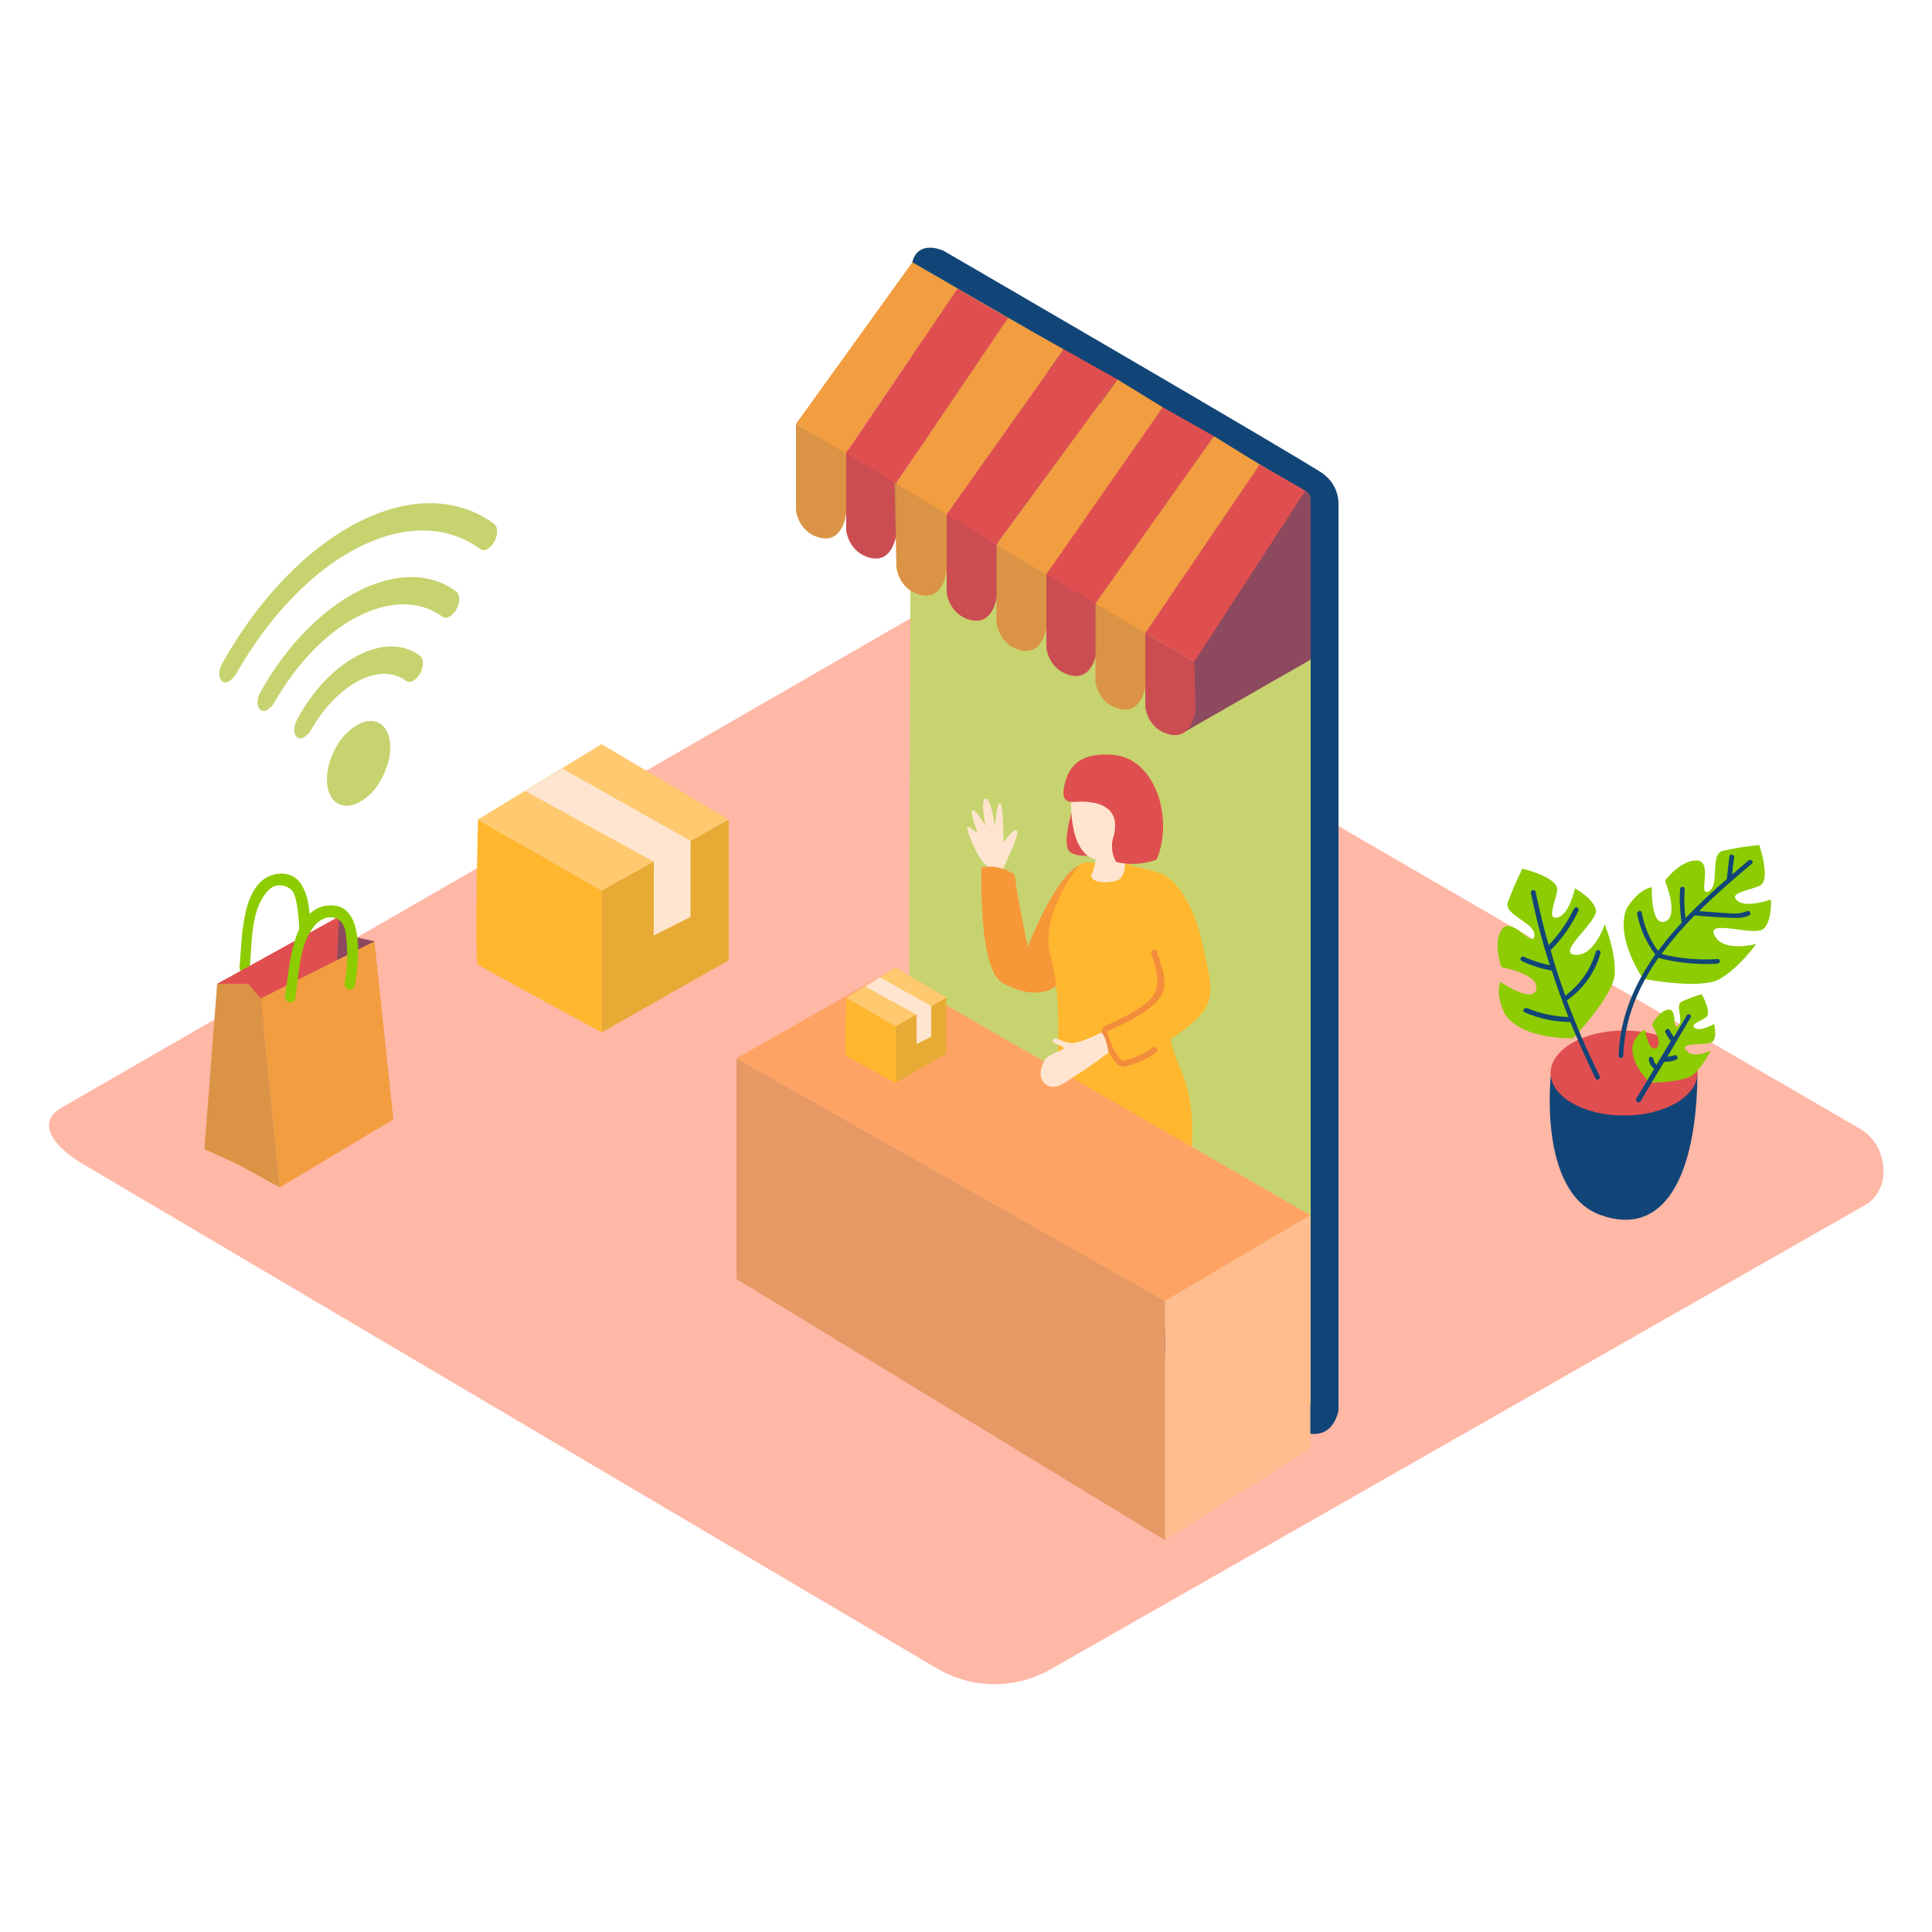 <svg width="500" height="500" viewBox="0 0 500 500" fill="none" xmlns="http://www.w3.org/2000/svg">
<path d="M243 432.1L21.9 301.5C14.9 297.5 8.8 291 15.7 286.8L237.6 158.9C240.9 156.8 246 155.5 249.4 157.5L481.5 292.2C488.5 296.3 489.8 307.7 482.8 311.8L272.1 431.9C263.1 437.1 252.1 437.2 243 432.1Z" fill="#FFB7A6"/>
<path d="M401.4 277.7C401.4 277.7 397.8 308.4 414.1 314.4C430.4 320.4 439.1 304.9 439.3 277.7" fill="#124577"/>
<path d="M420.3 288.7C430.793 288.7 439.3 283.775 439.3 277.7C439.3 271.625 430.793 266.7 420.3 266.7C409.807 266.7 401.3 271.625 401.3 277.7C401.3 283.775 409.807 288.7 420.3 288.7Z" fill="#E04F4F"/>
<path d="M425.2 253.3C425.2 253.3 417.8 242.6 421 235.1C421 235.1 423.7 230.3 427.5 229.6C427.5 229.6 427.1 239.8 430.9 238.5C434.7 237.2 430.9 227.9 430.9 227.9C430.9 227.9 434.9 222.5 439.2 222.7C443.5 222.9 439.2 232.2 442.2 230.7C445.2 229.2 442.4 221.2 445.8 220.2C448.9 219.5 452.1 219 455.3 218.7C455.3 218.7 458.5 228 455.3 229.3C452.1 230.6 447.3 231.1 449.6 233.1C451.9 235.1 458.3 232.8 458.3 232.8C458.3 232.8 458.7 238 456.5 240.3C454.3 242.6 441.4 237.6 443.7 242.1C446 246.6 454.5 244.3 454.5 244.3C454.5 244.3 450.1 250.5 445 253.4C439.9 256.2 425.2 253.3 425.2 253.3Z" fill="#8CCC00"/>
<path d="M426.9 280.2C426.9 280.2 421.5 274.9 422.6 270.3C422.6 270.3 423.6 267.3 425.7 266.5C425.7 266.5 426.6 272.3 428.6 271.2C430.6 270.1 427.5 265.2 427.5 265.2C427.5 265.2 429.2 261.7 431.7 261.3C434.2 260.9 432.7 266.7 434.3 265.5C435.9 264.3 433.4 260.1 435.2 259.2C436.9 258.5 438.6 257.8 440.4 257.3C440.4 257.3 443.2 262.2 441.5 263.3C439.8 264.4 437.2 265.2 438.7 266.1C440.2 267 443.6 265 443.6 265C443.6 265 444.4 267.9 443.4 269.4C442.4 270.9 434.5 269.4 436.3 271.8C438.1 274.2 442.7 271.9 442.7 271.9C441.6 274.2 440.1 276.3 438.3 278.1C435.6 280.2 426.9 280.2 426.9 280.2Z" fill="#8CCC00"/>
<path d="M407.1 268.7C407.1 268.7 394 269.2 389.5 262.5C389.5 262.5 386.9 257.7 388.3 254.1C388.3 254.1 396.7 259.9 397.6 256C398.5 252.1 388.6 250.3 388.6 250.3C388.6 250.3 386.2 244.1 388.7 240.5C391.2 236.9 396.7 245.6 397.1 242.2C397.5 238.8 389.2 236.9 390.2 233.6C391.3 230.6 392.6 227.6 394 224.8C394 224.8 403.6 227.1 403 230.5C402.4 233.9 400.2 238.2 403.2 237.4C406.2 236.6 407.6 229.9 407.6 229.9C407.6 229.9 412.2 232.4 413 235.4C413.8 238.4 402.6 246.6 407.6 247.1C412.6 247.6 415.3 239.2 415.3 239.2C415.3 239.2 418.2 246.2 417.9 252.1C417.5 257.8 407.1 268.7 407.1 268.7Z" fill="#8CCC00"/>
<path d="M452.5 222.7C451.1 223.9 449.7 225.1 448.3 226.3C448.4 224.8 448.6 223.3 448.8 221.9C448.9 221.1 447.7 220.8 447.6 221.6C447.3 223.6 447.1 225.5 446.9 227.5C443.2 230.7 439.6 234.1 436.2 237.6C435.9 235.1 435.8 232.6 436 230.1C436 229.3 434.8 229.3 434.8 230.1C434.6 233 434.8 235.9 435.2 238.8C433 241.1 431 243.6 429.1 246.1C427 243.2 425.5 239.8 424.9 236.2C424.8 235.4 423.6 235.8 423.7 236.5C424.4 240.3 426 243.8 428.3 246.9L428.4 247C423 254.7 419.2 263.3 418.9 273.3C418.9 273.6 419.3 273.9 419.6 273.8C419.9 273.8 420.1 273.5 420.1 273.3C420.4 263.7 424 255.3 429.2 247.9C434.2 249.2 439.3 249.7 444.5 249.4C445.3 249.3 445.3 248.1 444.5 248.2C439.6 248.5 434.7 248.1 430 246.9C432.6 243.4 435.5 240 438.6 236.9H438.7C441.6 237.2 444.5 237.4 447.3 237.5C449.2 237.6 451 237.7 452.7 236.9C453.4 236.5 452.8 235.5 452.1 235.8C450.1 236.8 447.3 236.3 445.2 236.2C443.4 236.1 441.5 235.9 439.7 235.8C444.1 231.4 448.8 227.4 453.4 223.5C454 223.1 453.1 222.2 452.5 222.7Z" fill="#124577"/>
<path d="M414.2 246.7C414.3 246.4 414.1 246 413.8 245.9C413.5 245.8 413.1 246 413 246.3C411.7 250.9 408.9 254.8 405.1 257.7C403.7 253.8 402.4 249.9 401.3 245.9C404.3 242.9 406.7 239.5 408.5 235.7C408.8 235 407.8 234.4 407.4 235.1C405.7 238.6 403.5 241.8 400.8 244.6C399.5 240.1 398.4 235.5 397.4 230.8C397.2 230 396 230.4 396.2 231.1C397.5 237.4 399.1 243.7 401.1 249.8C398.8 249.3 396.5 248.6 394.4 247.6C393.7 247.3 393.1 248.3 393.8 248.7C396.3 249.9 398.9 250.7 401.6 251.2C402.9 255.3 404.4 259.3 405.9 263.2C402.2 263.1 398.6 262.3 395.2 260.9C394.5 260.6 393.8 261.7 394.6 262C398.3 263.6 402.4 264.5 406.4 264.5C408.4 269.4 410.6 274.3 412.9 279.1C413.3 279.8 414.3 279.2 414 278.5C410.8 272.1 408 265.6 405.5 258.9C409.7 256 412.8 251.7 414.2 246.7Z" fill="#124577"/>
<path d="M436.6 262.7L433.2 268.4C432.8 267.8 432.4 267.2 432.1 266.6C431.8 265.9 430.7 266.5 431 267.2C431.4 268 431.9 268.8 432.4 269.4C431.2 271.5 429.9 273.5 428.7 275.6C428.3 275.2 428 274.7 427.9 274.1C427.8 273.3 426.6 273.3 426.7 274.1C426.8 275.1 427.3 276 428.1 276.6C426.6 279.2 425 281.7 423.5 284.3C423.3 284.6 423.4 285 423.7 285.2C424 285.4 424.4 285.3 424.6 285C426.6 281.6 428.6 278.2 430.7 274.8C431.7 274.8 432.7 274.7 433.7 274.3C434.5 274.1 434.1 272.9 433.4 273.1C432.8 273.3 432.1 273.4 431.5 273.5L437.6 263.2C437.7 262.9 437.5 262.5 437.1 262.5C436.9 262.5 436.7 262.6 436.6 262.7Z" fill="#124577"/>
<path d="M155.7 267.2V230.5L188.6 212.1V248.5L155.7 267.2Z" fill="#FFB72F"/>
<path opacity="0.1" d="M155.7 267.2V230.5L188.6 212.1V248.5L155.7 267.2Z" fill="#124577"/>
<path d="M155.7 230.5L123.7 212.1C123.7 212.1 122.8 249.1 123.7 249.7C124.6 250.3 155.7 267.2 155.7 267.2V230.5Z" fill="#FFB72F"/>
<path d="M123.7 212.1L155.7 192.6L188.5 212.1L155.7 230.5L123.7 212.1Z" fill="#FFB72F"/>
<path opacity="0.4" d="M123.7 212.1L155.7 192.6L188.5 212.1L155.7 230.5L123.7 212.1Z" fill="#FFE5D0"/>
<path d="M135.9 204.7L169.2 223V242.1L178.7 237.3V217.6L145.5 198.9L135.9 204.7Z" fill="#FFE5D0"/>
<path d="M92.8 187.4C94.9 186.3 97 186.3 98.6 187.4C101.8 189.8 101.8 196.2 98.6 201.8C97.3 204.3 95.3 206.4 92.8 207.7C90.7 208.8 88.6 208.8 87 207.7C83.8 205.3 83.8 198.9 87 193.3C88.3 190.9 90.3 188.8 92.8 187.4Z" fill="#C7D36F"/>
<path d="M92.7 153C101.9 148.3 111.1 147.9 118.1 153.1C119.1 153.9 119.1 155.9 118.1 157.7C117.7 158.5 117 159.1 116.3 159.6C115.7 160 115 160 114.5 159.6C108.5 155.2 100.6 155.5 92.7 159.5C84.8 163.5 77 171.3 71 181.8C70.6 182.6 69.9 183.3 69.2 183.7C68.6 184.1 67.9 184.1 67.4 183.7C66.4 182.9 66.4 180.9 67.4 179.1C74.3 166.8 83.5 157.7 92.7 153Z" fill="#C7D36F"/>
<path d="M92.6 135.2C105.3 128.7 118 128.3 127.9 135.6C129.5 136.8 128.4 140.9 126.1 142.1C125.5 142.5 124.8 142.5 124.3 142.1C115.4 135.6 104.1 135.9 92.7 141.7C81.3 147.5 70 158.8 61.1 174.4C60.7 175.2 60 175.8 59.3 176.3C58.7 176.7 58 176.7 57.5 176.3C56.5 175.6 56.5 173.5 57.5 171.7C67.2 154.4 79.9 141.7 92.6 135.2Z" fill="#C7D36F"/>
<path d="M92.7 169.6C98.5 166.6 104.3 166.4 108.7 169.7C110.3 170.9 109.2 175 106.9 176.2C106.3 176.6 105.6 176.6 105.1 176.2C101.7 173.7 97.2 173.9 92.8 176.2C88.4 178.5 83.9 182.9 80.5 188.9C80.1 189.7 79.4 190.3 78.7 190.8C78.1 191.2 77.4 191.2 76.9 190.8C75.9 190 75.9 188 76.9 186.2C81.1 178.3 86.9 172.6 92.7 169.6Z" fill="#C7D36F"/>
<path d="M244.6 65.4C266.5 79.1 321.6 111 340.4 122.5C344.7 125.1 345.3 129 345.4 134V367.2C343 370 338.9 370.6 335.8 368.7L243.3 316.4C238.7 313.7 235.1 310.9 235.1 305.6L235.9 69.6C235.9 64.5 240.3 62.6 244.6 65.4Z" fill="#C7D36F"/>
<path d="M236.1 67.9L266.2 85.3V91.8C266.2 92.9 266.8 93.9 267.7 94.5L291 107.9C292 108.5 293.2 108.1 293.8 107.2C294 106.9 294.1 106.5 294.1 106.2V101.5L337.8 127.1C338.6 127.6 339.2 128.5 339.2 129.5V362.7C339.2 363.7 338.4 364.6 337.3 364.6C337 364.6 336.6 364.5 336.3 364.3L235.1 305.7C234.7 309.4 236.5 313 239.6 315C244.8 318.4 337 370.5 337 370.5C337 370.5 344.3 373.8 346.4 365.1V130.4C346.4 127.3 344.9 124.4 342.4 122.6C338.2 119.5 244.2 64.9 244.2 64.9C244.2 64.9 237.6 61.8 236.1 67.9Z" fill="#124577"/>
<path d="M219 116V137.3C219 137.3 219.6 143.1 225.4 144.4C231.2 145.7 232 138.1 232 138.1V122.3L219 116Z" fill="#E04F4F"/>
<path d="M231.5 124.4L232 146.9C232 146.9 232.6 152.7 238.4 154C244.2 155.3 245 147.7 245 147.7V132L231.5 124.4Z" fill="#F29D40"/>
<path d="M245 132.1V153.4C245 153.4 245.6 159.2 251.4 160.5C257.2 161.8 258 154.2 258 154.2V138.4L245 132.1Z" fill="#E04F4F"/>
<path d="M257.9 139.9V161.2C257.9 161.2 258.5 167 264.3 168.3C270.1 169.6 270.9 162 270.9 162V146.3L257.9 139.9Z" fill="#F29D40"/>
<path d="M270.8 146.4V167.7C270.8 167.7 271.4 173.5 277.2 174.8C283 176.1 283.8 168.5 283.8 168.5V152.7L270.8 146.4Z" fill="#E04F4F"/>
<path d="M283.5 155.1V176.4C283.5 176.4 284.1 182.2 289.9 183.5C295.7 184.8 296.5 177.2 296.5 177.2V161.4L283.5 155.1Z" fill="#F29D40"/>
<path d="M337.8 127C337.8 127 339.2 127.3 339.2 129.6V170.7L305.7 189.9L310.4 160.6L337.8 127Z" fill="#E04F4F"/>
<path opacity="0.4" d="M337.8 127C337.8 127 339.2 127.3 339.2 129.6V170.7L305.7 189.9L310.4 160.6L337.8 127Z" fill="#124577"/>
<path d="M296.4 163.8V183C296.4 183 297 188.8 302.8 190.1C308.6 191.4 309.4 183.8 309.4 183.8L309.1 171.2L296.4 163.8Z" fill="#E04F4F"/>
<path opacity="0.1" d="M219 116V137.3C219 137.3 219.6 143.1 225.4 144.4C231.2 145.7 232 138.1 232 138.1V122.3L219 116Z" fill="#124577"/>
<path opacity="0.1" d="M245 132.1V153.4C245 153.4 245.6 159.2 251.4 160.5C257.2 161.8 258 154.2 258 154.2V138.4L245 132.1Z" fill="#124577"/>
<path opacity="0.1" d="M270.8 146.4V167.7C270.8 167.7 271.4 173.5 277.2 174.8C283 176.1 283.8 168.5 283.8 168.5V152.7L270.8 146.4Z" fill="#124577"/>
<path opacity="0.1" d="M296.4 163.8V183C296.4 183 297 188.8 302.8 190.1C308.6 191.4 309.4 183.8 309.4 183.8L309.1 171.2L296.4 163.8Z" fill="#124577"/>
<path d="M206 109.7V132.1C206 132.1 206.6 137.9 212.4 139.2C218.2 140.5 219 132.9 219 132.9V117.1L206 109.7Z" fill="#F29D40"/>
<path opacity="0.1" d="M231.5 124.4L232 146.9C232 146.9 232.6 152.7 238.4 154C244.2 155.3 245 147.7 245 147.7V132L231.5 124.4Z" fill="#124577"/>
<path opacity="0.1" d="M257.9 139.9V161.2C257.9 161.2 258.5 167 264.3 168.3C270.1 169.6 270.9 162 270.9 162V146.3L257.9 139.9Z" fill="#124577"/>
<path opacity="0.1" d="M283.5 155.1V176.4C283.5 176.4 284.1 182.2 289.9 183.5C295.7 184.8 296.5 177.2 296.5 177.2V161.4L283.5 155.1Z" fill="#124577"/>
<path opacity="0.1" d="M206 109.7V132.1C206 132.1 206.6 137.9 212.4 139.2C218.2 140.5 219 132.9 219 132.9V117.1L206 109.7Z" fill="#124577"/>
<path d="M283.5 156.2L314.2 112.9L326 120.2L296.4 163.8" fill="#F29D40"/>
<path d="M257.9 141L289.2 98.2L300.9 105.4L270.8 148.7" fill="#F29D40"/>
<path d="M231.9 125.1L260.9 82.3L275.3 90.4L245 133.1" fill="#F29D40"/>
<path d="M206 109.7L236.1 67.9L247.8 74.7L218.9 117.3" fill="#F29D40"/>
<path d="M270.8 148.6L300.9 105.4L314.2 112.9L283.5 156.2" fill="#E04F4F"/>
<path d="M245 133.1L275.3 90.4L289.2 98.2L257.9 140.9" fill="#E04F4F"/>
<path d="M218.9 117.3L247.8 74.7L260.9 82.3L231.9 125.1" fill="#E04F4F"/>
<path d="M309.1 171.2L337.8 127L326 120.2L296.4 163.8" fill="#E04F4F"/>
<path d="M259.2 225.6C259.2 225.6 264 215.9 263.2 215C262.4 214.1 259.7 218 259.7 218C259.7 218 259.7 208 258.8 207.9C257.9 207.8 257.5 214.1 257.5 214.1C257.5 214.1 256.6 206.7 255.1 206.7C253.6 206.7 255.1 213.8 255.1 213.8C255.1 213.8 252.5 209.4 251.7 209.7C250.9 210 253 215.6 253 215.6C253 215.6 250.6 213.6 250.3 214.1C250 214.6 252.8 221.5 254.5 223.2C255.7 224.3 256.7 225.6 257.5 227" fill="#FFE5D0"/>
<path d="M280.5 223.4C281.1 223.9 275.6 221.5 266 245C266 245 263.5 233.8 262.6 226.4C260.1 224.6 257 223.9 254 224.5C253.9 230 253.7 251.3 259.6 254.5C266.5 258.1 273.7 258.6 277.7 249.2C277.8 249.1 290.9 228.5 280.5 223.4Z" fill="#FFB72F"/>
<path opacity="0.3" d="M280.5 223.4C281.1 223.9 275.6 221.5 266 245C266 245 263.5 233.8 262.6 226.4C260.1 224.6 257 223.9 254 224.5C253.9 230 253.7 251.3 259.6 254.5C266.5 258.1 273.7 258.6 277.7 249.2C277.8 249.1 290.9 228.5 280.5 223.4Z" fill="#E04F4F"/>
<path d="M301.5 249.8L302.1 250.7C304.2 242.7 304.6 233.1 300.5 226.1C296.8 224.6 292.8 224.4 292.1 223.6L281.5 223.2C280.4 223.2 279.4 223.6 278.8 224.5C276.1 228.1 269.6 238.1 271.8 247C274.6 258.1 273.7 266.6 273.9 274.7C274.1 282.8 264.2 301.4 265.4 313.4C266.6 325.4 302.1 332.8 303.7 325.8C309.4 300.5 310.3 287.2 305.3 276.2C300.3 265.2 301.5 249.8 301.5 249.8Z" fill="#FFB72F"/>
<path d="M300.6 226C300.6 226 307.7 229 311 243.5C314.3 258 315.8 260.5 302.3 269.3C288.8 278.1 290.3 277 290.3 277C290.3 277 282.5 272.4 284 269.5C285.5 266.6 301.5 259 301 254C300.5 249 293.1 243.5 293.1 243.5" fill="#FFB72F"/>
<path opacity="0.4" d="M299.4 246.2C299.3 245.8 298.8 245.6 298.4 245.8C298.1 245.9 297.9 246.3 297.9 246.6C298.6 248.6 299.2 250.7 299.5 252.8C299.8 256.6 298.2 258.6 295.3 260.6C292.3 262.6 289.1 264.2 285.8 265.6C285.5 265.7 285.3 266.1 285.4 266.4C285.1 266.6 285 266.9 285.1 267.2C286 270.2 287 273.2 289.2 275.5C289.4 275.7 289.6 275.8 289.8 275.7C290 276 290.3 276.2 290.6 276.1C293.7 275.5 296.6 274.2 299.2 272.4C300 271.9 299.2 270.5 298.4 271.1C296 272.8 293.2 274 290.3 274.6C290.3 274.5 290.2 274.5 290.2 274.4C288.2 272.3 287.3 269.6 286.5 266.9C291.2 264.8 296.2 262.6 299.7 258.8C303 255.2 300.6 250.4 299.4 246.2Z" fill="#E04F4F"/>
<path d="M230 251.5C230.6 251.9 339.1 314.5 339.1 314.5L301.5 336.7L190.6 273.9L230 251.5Z" fill="#FFA364"/>
<path d="M285.1 267.2C285.1 267.2 280.5 269.5 278 269.9C275.5 270.3 273.3 268 272.5 269.1C271.7 270.2 276.2 270.7 275.1 271.5C274 272.3 271.2 272.8 270.3 274.5C269.4 276.2 268.4 279.1 270.9 280.8C273.4 282.5 277 279.1 279.4 277.7C281.8 276.3 286.9 272.4 286.9 272.4C286.9 272.4 286.3 268.4 285.1 267.2Z" fill="#FFE5D0"/>
<path d="M301.5 336.7V398.6L339.1 374.9V314.5L301.5 336.7Z" fill="#FFA364"/>
<path opacity="0.4" d="M301.5 336.7V398.6L339.1 374.9V314.5L301.5 336.7Z" fill="#FFE5D0"/>
<path d="M190.6 273.9V331L301.5 398.6V336.7L190.6 273.9Z" fill="#FFA364"/>
<path opacity="0.1" d="M190.6 273.9V331L301.5 398.6V336.7L190.6 273.9Z" fill="#124577"/>
<path d="M283.8 219.7C283.8 219.7 283.7 223.9 282.6 226C281.5 228.1 285.6 228.9 289 227.9C292.4 226.9 290.8 218.9 290.8 218.9" fill="#FFE5D0"/>
<path d="M278.2 207.6C278.2 207.6 274.1 218.9 277.2 220.7C280.3 222.5 288 220.7 288 220.7" fill="#E04F4F"/>
<path d="M277.3 205.2C277.3 205.2 275.8 221.2 284.2 222.6C292.6 224 294.2 207.5 292.5 205.2C290.8 202.9 279.5 201.5 277.3 205.2Z" fill="#FFE5D0"/>
<path d="M288 217.1C287.5 219.1 287.8 221.3 288.9 223.1C292.3 223.9 295.9 223.7 299.3 222.5C303.8 212.2 299.2 196.5 288.4 195.4C277.6 194.3 275.9 200.5 275.3 204.2C274.7 207.9 277.3 207.6 278.4 207.5C287.5 207 289.9 211.3 288 217.1Z" fill="#E04F4F"/>
<path d="M231.8 280.2V265.5L244.9 258.2V272.7L231.8 280.2Z" fill="#FFB72F"/>
<path opacity="0.1" d="M231.8 280.2V265.5L244.9 258.2V272.7L231.8 280.2Z" fill="#124577"/>
<path d="M231.8 265.6L219 258.3C219 258.3 218.6 273.1 219 273.3C219.4 273.5 231.8 280.3 231.8 280.3V265.6Z" fill="#FFB72F"/>
<path d="M219 258.2L231.8 250.4L244.9 258.2L231.8 265.6L219 258.2Z" fill="#FFB72F"/>
<path opacity="0.4" d="M219 258.2L231.8 250.4L244.9 258.2L231.8 265.6L219 258.2Z" fill="#FFE5D0"/>
<path d="M223.9 255.3L237.2 262.6V270.2L241 268.3V260.4L227.7 252.9L223.9 255.3Z" fill="#FFE5D0"/>
<path d="M72.4 226.1C62.2 226.8 62.7 243.3 62 250.2C61.8 251.9 64.5 252.5 64.6 250.8C65.2 245.1 64.8 237.4 68 232.3C69 230.7 70.2 229.2 72.2 229.1C73.4 229.1 74.6 229.5 75.5 230.4C76.4 231.2 76.9 234.4 77 235.3C77.5 238.8 77.6 242.4 77.2 246C77 247.7 79.7 248.3 79.9 246.6C80.5 241.2 81.6 225.5 72.4 226.1Z" fill="#8CCC00"/>
<path d="M87.7 237.2L90.8 242.3L96.9 243.6L92.3 259.5L79.3 251" fill="#E04F4F"/>
<path opacity="0.4" d="M87.7 237.2L90.8 242.3L96.9 243.6L92.3 259.5L79.3 251" fill="#124577"/>
<path d="M56.2 254.6L87.7 237.2L86.7 263L62.6 265.4L56.2 254.6Z" fill="#E04F4F"/>
<path d="M67.5 258.4L72.4 307.3L101.8 289.7L96.9 243.6L67.5 258.4Z" fill="#F29D40"/>
<path d="M67.5 258.4L64.2 254.6H56.2L52.9 297.4L61.5 301.3L72.4 307.3L67.5 258.4Z" fill="#F29D40"/>
<path opacity="0.1" d="M67.5 258.4L64.2 254.6H56.2L52.9 297.4L61.5 301.3L72.4 307.3L67.5 258.4Z" fill="#124577"/>
<path d="M85.6 234.3C75.4 234.4 74.9 250.9 73.8 257.7C73.5 259.4 76.1 260.1 76.4 258.4C77.3 252.7 77.4 245 80.9 240.2C82.3 238.2 84.8 236.6 87.3 237.8C89.5 239 89.5 241.6 89.7 243.7C90 247.3 89.9 250.9 89.2 254.4C88.9 256.1 91.5 256.9 91.8 255.1C92.8 249.8 94.7 234.2 85.6 234.3Z" fill="#8CCC00"/>
</svg>
